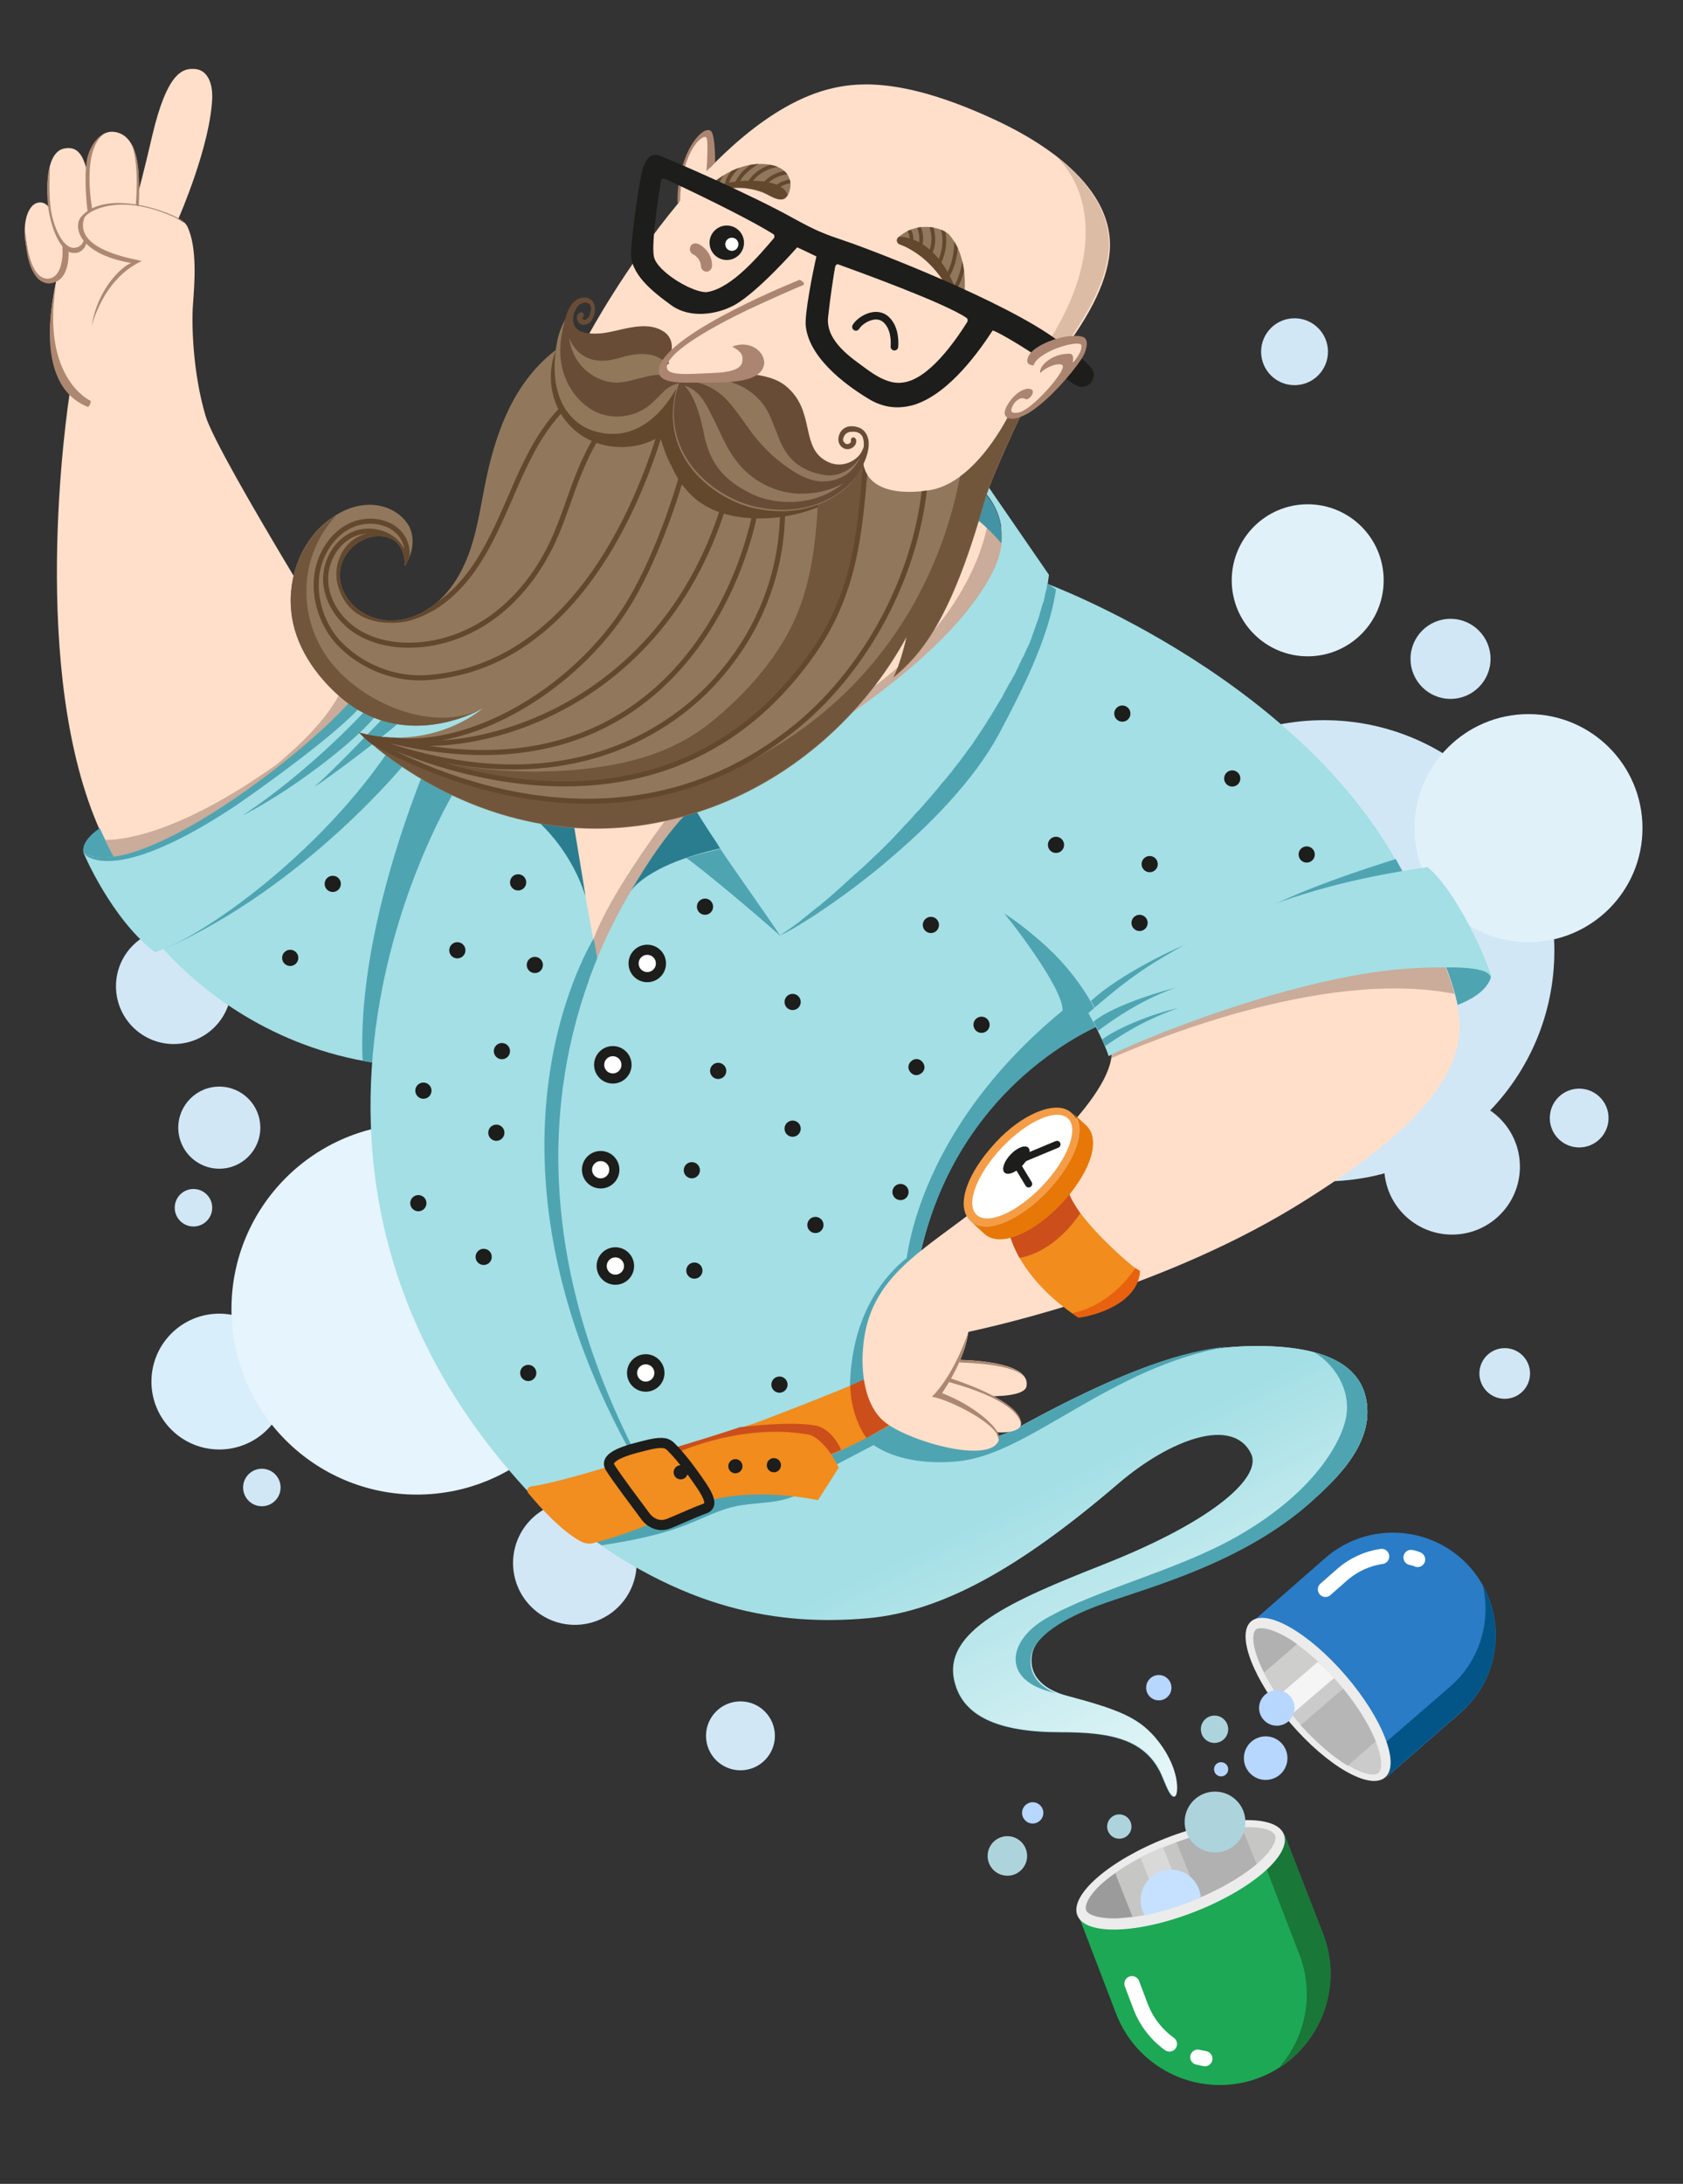 <?xml version="1.0" encoding="UTF-8"?> <!-- Generator: Adobe Illustrator 22.0.0, SVG Export Plug-In . SVG Version: 6.00 Build 0) --> <svg xmlns="http://www.w3.org/2000/svg" xmlns:xlink="http://www.w3.org/1999/xlink" version="1.1" id="Слой_1" x="0px" y="0px" viewBox="0 0 332.3 430.9" style="enable-background:new 0 0 332.3 430.9;" xml:space="preserve"><rect x="0" y="0" width="332.3" height="430.9" fill="#333333" stroke="none"/> <style type="text/css"> .st0{fill:#D1E7F6;} .st1{fill:#E0F1FA;} .st2{fill:#D9EEFB;} .st3{fill:#E5F4FD;} .st4{fill:#A3DFE5;} .st5{fill:url(#SVGID_1_);} .st6{fill:#4FA4B2;} .st7{fill:#FFDFCA;} .st8{fill:#CBAB99;} .st9{fill:#AD8770;} .st10{fill:#1D1D1B;} .st11{fill:#FFFFFF;stroke:#1D1D1B;stroke-width:2;stroke-miterlimit:10;} .st12{fill:#F18C1D;} .st13{fill:#CC4E1B;} .st14{fill:#F28D1F;} .st15{fill:#F28D1F;stroke:#1D1D1B;stroke-width:2;stroke-miterlimit:10;} .st16{fill:#E8610F;} .st17{fill:#F49D46;} .st18{fill:#E77707;} .st19{fill:#FFFFFF;} .st20{fill:none;stroke:#1D1D1B;stroke-width:1.4;stroke-linecap:round;stroke-linejoin:round;stroke-miterlimit:10;} .st21{fill:#2A7D8F;} .st22{fill:#4493A5;} .st23{fill:#1DA855;} .st24{fill:none;stroke:#FFFFFF;stroke-width:3;stroke-linecap:round;stroke-linejoin:round;stroke-miterlimit:10;} .st25{fill:#197738;} .st26{fill:#ECECEC;} .st27{fill:#C6C6C5;} .st28{fill:#B1B1B1;} .st29{fill:#9C9B9B;} .st30{fill:#D9D9D9;} .st31{fill:#ADD4DD;} .st32{fill:#B7D7FF;} .st33{fill:#2A7CC6;} .st34{fill:#035587;} .st35{fill:#CCCBCB;} .st36{fill:#B7B6B6;} .st37{fill:#CECECD;} .st38{fill:#F5F5F5;} .st39{fill:#C5E1FF;} .st40{fill:#DDBCA6;} .st41{fill:#91785C;} .st42{clip-path:url(#SVGID_3_);} .st43{fill:#63482E;} .st44{fill:none;stroke:#63482E;stroke-width:0.75;stroke-miterlimit:10;} .st45{clip-path:url(#SVGID_5_);} .st46{fill:none;stroke:#1D1D1B;stroke-width:1.5;stroke-linecap:round;stroke-linejoin:round;stroke-miterlimit:10;} .st47{fill:none;} .st48{fill:#AB856F;} .st49{fill:#72563C;} .st50{clip-path:url(#SVGID_7_);} .st51{fill:none;stroke:#63482E;stroke-miterlimit:10;} .st52{fill:#91785B;} .st53{fill:#694C36;} </style> <g> <circle class="st0" cx="261.4" cy="187.6" r="45.5"></circle> <circle class="st1" cx="301.8" cy="163.4" r="22.5"></circle> <circle class="st1" cx="258.2" cy="114.5" r="15"></circle> <circle class="st0" cx="286.4" cy="130" r="7.9"></circle> <circle class="st0" cx="311.8" cy="220.6" r="5.8"></circle> <circle class="st0" cx="297.1" cy="271" r="5"></circle> <circle class="st0" cx="146.2" cy="342.5" r="6.8"></circle> <circle class="st0" cx="113.5" cy="308.4" r="12.2"></circle> <circle class="st2" cx="43.3" cy="272.6" r="13.4"></circle> <circle class="st0" cx="34.3" cy="194.6" r="11.4"></circle> <circle class="st0" cx="43.3" cy="222.5" r="8.1"></circle> <circle class="st0" cx="38.2" cy="238.3" r="3.7"></circle> <circle class="st0" cx="51.7" cy="293.5" r="3.7"></circle> <circle class="st3" cx="82.3" cy="258.3" r="36.6"></circle> <circle class="st0" cx="255.6" cy="69.4" r="6.6"></circle> <circle class="st0" cx="286.7" cy="230.2" r="13.4"></circle> <g> <g> <path class="st4" d="M269.5,275.1c-1.4-4.9-6.6-9.8-22.6-9.5c-8.6,0.2-19.5,1.6-45.9,16.1c-7.3,4-19.8,5-18-6.8 c0.1-0.9,0.3-1.8,0.6-2.7c-4.8,2.2-9.5,4.5-14,7.8c-6.2,4.4-12.3,8.3-19.4,11.1c-12.2,4.8-25.2,6.9-38.1,9 c22.7,17.9,42.1,20.7,59.2,19.2c14.6-1.3,29.9-9.8,49.4-26.5c10.4-8.9,22.7-13.3,26.3-6c2.2,4.4-6.6,13.1-29.5,22.1 c-17.7,7-31.7,13-29,23.1c1.7,6.6,8.5,9.8,20.8,9.8c9.8,0,17.2,1.2,20.3,9.1c0.9,2.2,1.6,3.8,2.3,3.6s1.2-5.7-4.1-11.8 c-3.3-3.7-7-5.3-17.2-8c-3.8-1-7.8-3.4-6.9-8.3c0.7-3.4,5.5-7.1,14.6-10.3s27.1-8,40.3-19.6C264.2,291.6,272,284.1,269.5,275.1z"></path> <linearGradient id="SVGID_1_" gradientUnits="userSpaceOnUse" x1="234.607" y1="376.185" x2="196.107" y2="297.685"> <stop offset="0" style="stop-color:#FFFFFF"></stop> <stop offset="1" style="stop-color:#A3DFE5"></stop> </linearGradient> <path class="st5" d="M269.5,275.1c-1.4-4.9-6.6-9.8-22.6-9.5c-8.6,0.2-19.5,1.6-45.9,16.1c-7.3,4-19.8,5-18-6.8 c0.1-0.6,0.2-1.2,0.3-1.8c-23.5,9.1-47,18.4-70.5,27.4c22.4,17.5,41.6,20.2,58.6,18.7c14.6-1.3,29.9-9.8,49.4-26.5 c10.4-8.9,22.7-13.3,26.3-6c2.2,4.4-6.6,13.1-29.5,22.1c-17.7,7-31.7,13-29,23.1c1.7,6.6,8.5,9.8,20.8,9.8 c9.8,0,17.2,1.2,20.3,9.1c0.9,2.2,1.6,3.8,2.3,3.6s1.2-5.7-4.1-11.8c-3.3-3.7-7-5.3-17.2-8c-3.8-1-7.8-3.4-6.9-8.3 c0.7-3.4,5.5-7.1,14.6-10.3s27.1-8,40.3-19.6C264.2,291.6,272,284.1,269.5,275.1z"></path> <path class="st6" d="M141.2,290.1l-12.4,2.5l-13.9,7.8l1.6,2.9c0.8,0.5,1.5,1.1,2.3,1.6c5.8-0.9,11.6-2,17.1-4.2 c2.8-1.1,5.5-2.5,8.5-3.3c3.1-0.8,6.3-0.7,9.4-1.3s6.3-2.1,7.7-4.9l-11.2-1L141.2,290.1z"></path> <path class="st6" d="M163.4,289.9c4.5-2.4,9-4.7,13.5-7.1c0.8-0.4,1.6-0.9,1.8-1.7c0.2-0.9-0.5-1.9-1.3-2.2 c-0.9-0.4-1.9-0.2-2.8,0c-2.1,0.6-4.1,1.7-6,2.8c-2.6,1.5-5.2,3-7.8,4.6c-0.5,0.3-1.1,0.7-1.3,1.2c-0.3,0.9,0.2,1.8,1.1,2.3 c0.8,0.4,1.8,0.4,2.7,0.4L163.4,289.9z"></path> <path class="st6" d="M201,281.7c-7.3,4-19.8,5-18-6.8c0.2-1.4,0.6-2.9,1.1-4.4c-2.4,1.6-12.9,6.3-15.6,7.1 c-0.7,7.2,8.9,12,20.9,10.7c14-1.5,29.7-18.5,52.9-22.6C234.3,266.5,223,269.6,201,281.7z"></path> <path class="st6" d="M269.5,275.1c-0.9-3.3-3.6-6.6-10.1-8.3c3,1.6,7.1,6.2,6.5,12c-0.4,4.4-5.4,15.2-21.9,24.5 c-11.9,6.7-27.2,10.2-37.4,16c-7.4,4.2-8.9,11.8,0.4,14.4c0.5,0.1,0.9,0.3,1.4,0.4c-3-1.3-5.5-3.6-4.8-7.5 c0.7-3.4,5.5-7.1,14.6-10.3s27.1-8,40.3-19.6C264.2,291.6,272,284.1,269.5,275.1z"></path> </g> <g> <path class="st7" d="M40.6,82.1c-2.5-8.4-2.8-17.9-2.5-22S39,48.9,37,44.7c-0.1-0.2-0.4-0.6-0.5-0.7c0,0,0,0,0,0l-1.4-0.8l0.1,0 c0.4-0.9,6.3-14.5,6.7-23.8c0.1-3.6-1.3-5.8-3.7-5.8c-2.4-0.1-5.3,1.2-8.1,13c-1.9,8.2-2.8,11.3-2.8,11.3s1.2-11.5-5-11.9 c-3.3-0.2-5.3,4.6-5,8c-0.6-1.6-1.1-5.4-4.6-4.7c-3.3,0.6-3.8,6.8-3,11.7c-0.8-1.3-2.4-1.4-3.4-0.3c-1.5,1.7-2.4,6,0.4,13 c1,2.4,3.4,2.4,4.4,1.7c-0.8,4-3.3,15.9,2.7,21.3c0.1,0.1-0.1,1.3-0.1,1.3c-1.6,10.8-7.9,63.2,9.1,91.8 c22.5,0.8,38.5-16.8,38.5-16.8l11.5-15C72.9,137.9,43.1,90.4,40.6,82.1z"></path> <path class="st6" d="M22.9,169.7c-1.2-2-2.2-4.1-3.2-6.3c-4.1,2.8-3.2,4.9-3.2,4.9l1.9,2.7l8-1.4 C25.2,169.7,24.1,169.7,22.9,169.7z"></path> <path class="st8" d="M54.8,150.7c-20.4,14.6-31.8,15.1-34.1,15c0.7,1.4,1.4,2.7,2.1,4c22.5,0.8,38.5-16.8,38.5-16.8l11.5-15 c0,0-1.5-2.3-3.8-6.1C67.4,138.7,61.9,144.7,54.8,150.7z"></path> <g> <path class="st9" d="M6.1,51.6c0.2,0.6,0.4,1.3,0.7,2c1,2.4,3.4,2.4,4.4,1.7c0,0.1,0,0.1,0,0.2c2.8-1.5,2.2-6.4,2.2-6.4 s-0.4-0.5-1.1-0.7c0.3,3.9-0.8,6.4-2.7,6.6C7.9,55.2,6.8,53.6,6.1,51.6z"></path> <path class="st9" d="M5,45.8c0,1.3,0.2,2.7,0.7,4.4C5.2,48.4,5.1,46.7,5,45.8z"></path> </g> <path class="st4" d="M80,142.3c-12.4,21.6-36.4,40.4-47.7,45c7.7,8.5,21.6,19.3,41.6,22.4c19.3-27,30.8-71.1,30.8-71.1 S91.1,138.4,80,142.3z"></path> <path class="st6" d="M32.3,187.3c0,0,22.3-13.3,42.7-40.1c2.5,1.1,5.5,2.8,5.5,2.8S60.5,174.9,32.3,187.3z"></path> <path class="st9" d="M11,56.5c0,0-5.2,19.3,6.4,23.8c0.6-0.6,0.5-1.2,0.5-1.2S8.2,74.8,11,56.5z"></path> <path class="st9" d="M18.1,64.4c0,0,2.1-9.3,9.9-12.9c-1.4-0.4-13.4-2.1-11.4-8.4c0.5-1.5,7.8-5.7,19.9,0.8 C34,41.7,20.8,37.1,16,42.8c-1.5,1.8-0.8,7.2,9.9,9.1C24.1,52.5,19.2,57,18.1,64.4z"></path> <path class="st9" d="M9.9,32.8c0,0-0.3,3.8,0,7.4c0.4,4.4,2.5,8.8,4.7,8.7c2.2-0.1,2.1-2.5,2.1-2.5l0.5,1.1c0,0-0.4,2.7-2.9,2.4 C11.1,49.6,8,40.4,9.9,32.8z"></path> <path class="st9" d="M5,45.1c0,0,0.3,10.3,4.7,9.9c1.9-0.2,2.9-2.6,2.7-6.6c0.7,0.2,1.1,0.7,1.1,0.7s0.7,6.2-3.5,6.8 C8,56.2,4.9,54,5,45.1z"></path> <path class="st9" d="M20.9,26.2c0,0-2.5,0.8-3.6,4.7c-0.6,2.4-0.5,6.8,0,10.9c0.5-0.3,0.9-0.6,0.9-0.6S15.9,29,20.9,26.2z"></path> <path class="st9" d="M26,28.5c0,0,1.9,2.2,1.4,12.2c-0.6-0.2-0.6-0.2-0.6-0.2S27.6,32.6,26,28.5z"></path> <circle class="st10" cx="65.7" cy="174.4" r="1.6"></circle> <circle class="st10" cx="57.3" cy="189" r="1.6"></circle> <path class="st6" d="M86.5,146.8l-0.5-0.1c0,0-15.7,34.3-14.4,62.6c0.8,0.1,1.5,0.3,2.3,0.4c3.7-5.1,6.7-10.5,9.3-15.7l12.1-36 c0.9-4.6,1.2-7.3,1.2-7.3S91.5,149.2,86.5,146.8z"></path> <g> <path class="st4" d="M16.5,168.3c0,0,5.4,12.9,14.1,19.6c10.6-3.4,37-22.8,49.9-45.9c-1.7-1.3-8.1-7.6-8.1-8.7 C73,138.9,28.9,175.4,16.5,168.3z"></path> <path class="st6" d="M46.5,159c9.1-6.3,24-17.3,26.3-21.7c0.7-1.4,0.1-2-1.2-2.1c-5.5,9.2-43.8,39.6-55.2,33.1 C16.5,168.3,21.4,175.6,46.5,159z"></path> <path class="st6" d="M72.7,139.6c0,0-10.9,12.1-24.8,21.3c10.7-5.4,25.5-17.1,27.3-21.3C76.1,137.3,72.7,139.6,72.7,139.6z"></path> <path class="st6" d="M76.4,140.9c0,0-10.9,11.5-14.3,14.3c2.1-1.1,17.3-12.6,17.6-13.6S76.4,140.9,76.4,140.9z"></path> </g> </g> <path class="st7" d="M107.4,157.2l6.5,36.3l15.8-2.5l20-23.6l-2.4-19.8c0,0-27,3.1-27.4,3.4S107.4,157.2,107.4,157.2z"></path> <path class="st8" d="M133.3,159.3c0,0-16,20.5-17.2,30s25.3,6.7,25.3,6.7l8-23.1l-0.9-12.5l-8.9-6.1L133.3,159.3z"></path> <path class="st4" d="M216.6,202.5l3-16.5l-31.5-29.5c0,0-10.7-4-25.3-7.7c-13,3-27.1,9.7-36.3,23.9c-16.3,25.2-27.1,66.6,1,118.1 c17.9-6.4,34.7-12.7,52.1-20C178.5,233.4,196.7,211.9,216.6,202.5z"></path> <path class="st6" d="M181.1,246.8c0,0-14.5,7.7-13.2,30.4c7.7-6.3,13.3-11.7,13.3-11.7L181.1,246.8z"></path> <path class="st7" d="M191.1,95.6l10.3,13.5l-3.4,15.9l-37.6,26.3l-17.5-2.8c0,0,25.6-32.8,26.3-33S191.1,95.6,191.1,95.6z"></path> <path class="st8" d="M195.1,102.7c0,0-2.1,20.5-28.5,36.8c-18,16.4-8.3,15.5-8.3,15.5l25-12l17.5-26.4l-1-11.5L195.1,102.7z"></path> <path class="st6" d="M208.5,116.3c-1.1-0.8-1.7-1.2-1.7-1.2c0,0,0,0,0,0c0,0.2-0.1,0.4-0.1,0.7c0,0,0,0.1,0,0.1 c0,0.2-0.1,0.5-0.2,0.7c0,0,0,0.1,0,0.1c-0.1,0.3-0.1,0.5-0.2,0.8c0,0.1,0,0.1,0,0.2c-0.1,0.3-0.1,0.5-0.2,0.8 c0,0.1,0,0.2-0.1,0.3c-0.1,0.3-0.2,0.6-0.3,0.9c0,0.1-0.1,0.2-0.1,0.4c-0.1,0.3-0.2,0.6-0.3,1c0,0.1-0.1,0.3-0.1,0.4 c-0.1,0.3-0.2,0.6-0.3,0.9c-0.1,0.2-0.1,0.3-0.2,0.5c-0.1,0.3-0.2,0.6-0.3,0.9c-0.1,0.2-0.1,0.3-0.2,0.5c-0.1,0.4-0.3,0.8-0.4,1.2 c-0.1,0.2-0.1,0.4-0.2,0.6c-0.2,0.4-0.3,0.8-0.5,1.2c-0.1,0.2-0.2,0.4-0.3,0.6c-0.2,0.4-0.3,0.7-0.5,1.1c-0.1,0.3-0.2,0.5-0.4,0.8 c-0.2,0.3-0.3,0.7-0.5,1c-0.1,0.3-0.3,0.6-0.4,0.9c-0.2,0.4-0.4,0.8-0.6,1.2c-0.1,0.2-0.2,0.5-0.4,0.7c-0.2,0.5-0.5,1-0.8,1.4 c-0.1,0.3-0.3,0.5-0.4,0.8c-0.3,0.5-0.6,1-0.8,1.5c-0.1,0.3-0.3,0.5-0.5,0.8c-0.2,0.4-0.5,0.8-0.7,1.2c-0.2,0.3-0.4,0.7-0.6,1 c-0.3,0.4-0.5,0.9-0.8,1.3c-0.2,0.3-0.4,0.6-0.5,0.8c-0.4,0.6-0.7,1.1-1.1,1.7c-0.2,0.3-0.4,0.6-0.6,0.9c-0.4,0.6-0.8,1.2-1.2,1.8 c-0.2,0.3-0.4,0.6-0.6,0.8c-0.4,0.5-0.7,1-1.1,1.5c-0.3,0.4-0.5,0.7-0.8,1.1c-0.4,0.5-0.8,1-1.2,1.5c-0.2,0.3-0.4,0.6-0.7,0.9 c-0.5,0.6-1,1.3-1.6,1.9c-0.2,0.3-0.5,0.6-0.7,0.9c-0.6,0.7-1.1,1.3-1.7,2c-0.3,0.3-0.5,0.6-0.8,0.9c-0.5,0.6-1.1,1.3-1.7,1.9 c-0.3,0.3-0.6,0.6-0.9,1c-0.5,0.6-1.1,1.2-1.7,1.8c-0.2,0.3-0.5,0.5-0.7,0.8c-0.7,0.7-1.4,1.5-2.1,2.2c-0.3,0.3-0.6,0.6-0.9,0.9 c-0.7,0.7-1.5,1.5-2.3,2.2c-0.3,0.3-0.6,0.6-0.9,0.9c-0.8,0.8-1.6,1.5-2.5,2.3c-0.3,0.2-0.5,0.5-0.8,0.7c-0.8,0.7-1.5,1.4-2.3,2.1 c-0.3,0.3-0.6,0.5-0.9,0.8c-0.9,0.8-1.8,1.6-2.8,2.4c-0.3,0.3-0.6,0.5-1,0.8c-1,0.8-2,1.6-3,2.4c-0.3,0.3-0.7,0.6-1,0.8 c-0.2,0.2-3.1,2.1-3.3,2.3c8.3-4.1,33.4-21.6,43.2-39.7C201.5,136.8,207.1,126,208.5,116.3z"></path> <path class="st4" d="M125.5,287c-20.5-39.9-17.7-73.5-7.7-97.9c0,0,0,0,0,0c-1.2-6.9-3.3-18.1-3.3-18.1l-5.9-13.7L90.4,155 c0,0-47.2,74.4,14.6,140.1c22.5-4.3,22.5-4.3,22.5-4.3c-0.6-1.2-1.2-2.3-1.8-3.4C125.6,287.2,125.6,287.1,125.5,287z"></path> <circle class="st11" cx="127.5" cy="270.9" r="2.7"></circle> <circle class="st11" cx="121.5" cy="249.8" r="2.7"></circle> <circle class="st11" cx="118.6" cy="230.8" r="2.7"></circle> <circle class="st11" cx="121" cy="210.1" r="2.7"></circle> <circle class="st11" cx="127.8" cy="190.1" r="2.7"></circle> <path class="st6" d="M125.7,287.3c0-0.1-0.1-0.2-0.1-0.3c-20.5-39.9-17.7-73.5-7.7-97.9c0,0,0,0,0,0c-0.2-1.2-0.4-2.5-0.7-3.9 c-3.5,6-24.8,46.9,9.7,105.6c0.6-0.1,0.6-0.1,0.6-0.1C126.8,289.6,126.2,288.4,125.7,287.3z"></path> <g> <circle class="st10" cx="141.8" cy="211.3" r="1.6"></circle> <circle class="st10" cx="161" cy="241.7" r="1.6"></circle> <circle class="st10" cx="153.9" cy="273.2" r="1.6"></circle> <circle class="st10" cx="137.1" cy="250.7" r="1.6"></circle> <circle class="st10" cx="136.6" cy="230.9" r="1.6"></circle> <circle class="st10" cx="156.5" cy="222.7" r="1.6"></circle> <circle class="st10" cx="177.8" cy="235.2" r="1.6"></circle> <circle class="st10" cx="156.5" cy="197.7" r="1.6"></circle> <circle class="st10" cx="90.3" cy="187.5" r="1.6"></circle> <circle class="st10" cx="102.3" cy="174.1" r="1.6"></circle> <circle class="st10" cx="105.6" cy="190.4" r="1.6"></circle> <circle class="st10" cx="99.1" cy="207.4" r="1.6"></circle> <circle class="st10" cx="83.6" cy="215.2" r="1.6"></circle> <circle class="st10" cx="98" cy="223.5" r="1.6"></circle> <circle class="st10" cx="82.6" cy="237.4" r="1.6"></circle> <circle class="st10" cx="95.5" cy="248" r="1.6"></circle> <circle class="st10" cx="104.3" cy="270.9" r="1.6"></circle> <path class="st10" d="M179.9,209.4c0.6-0.6,1.6-0.6,2.2,0.1s0.6,1.6-0.1,2.2s-1.6,0.6-2.2-0.1C179.2,211,179.2,210,179.9,209.4z"></path> <circle class="st10" cx="183.8" cy="182.5" r="1.6"></circle> <circle class="st10" cx="193.8" cy="202.2" r="1.6"></circle> <circle class="st10" cx="139.2" cy="178.9" r="1.6"></circle> </g> <path class="st6" d="M216.6,202.5c0.5-1.2,0-1.8,0-2.6c-2.3-8.8-18.8-20.2-18.8-20.2c0.8,0.7,12.2,15.2,12,19.7 c-30,24.7-31,51-31,51l2.1,0.9C185.3,226.1,200.7,210.3,216.6,202.5z"></path> <g> <path class="st12" d="M181.8,267.1c-7,3.9-26.4,11.3-31.1,13.1c-3.6,1.4-13.7,4.4-17.9,5.7c1.2,1.2,2.5,2.7,4.1,4.9l7.6-1.2 c0,0,14.9-1.1,17.7-1.9c6.8-2.1,21.9-11.3,22.5-12c1-1.3,2.1-6.8,2.2-8.8S185.1,265.2,181.8,267.1z"></path> <path class="st13" d="M162.1,287.6c1.1-0.3,2.5-0.9,3.9-1.5l0-0.2c0,0-1.6-3.8-4.8-4.6c-5.1-0.9-13.3,0.1-15.1,0.3 c-4.5,1.5-10.4,3.3-13.4,4.2c0.6,0.6,1.3,1.3,1.9,2.2l5.2-0.5l2.9,2.3l1.7-0.3C144.4,289.6,159.3,288.5,162.1,287.6z"></path> <path class="st12" d="M159.9,283.1c-11.4-2.1-22.5,1.9-26.4,3.6c1.4,1.5,2.9,3.4,4.9,6.5c0.9,1.3,1.3,2.2,1.5,2.9 c10.1-2.7,21.6-0.1,21.6-0.1l4.1-6.4C165.6,289.6,163.3,284.4,159.9,283.1z"></path> <circle class="st10" cx="145.2" cy="289.3" r="1.4"></circle> <circle class="st10" cx="152.8" cy="289.1" r="1.4"></circle> <path class="st14" d="M127.3,299c-2.1-3-5.1-6.9-6.8-9.4c-0.1-0.1-0.1-0.2-0.1-0.3c-3.6,1.1-11.7,3.5-15.6,4 c-0.6,0.1-0.9,0.8-0.5,1.3c2.3,2.8,6.6,7.5,10.3,9.5c0.9,0.5,1.9,0.6,2.8,0.3c3.2-0.8,8.5-2.6,11.6-4 C128.1,300,127.4,299.3,127.3,299z"></path> <path class="st15" d="M120.5,289.6c1.6,2.5,4.6,6.4,6.8,9.4c0.3,0.5,2.1,2.7,4.8,1.6c2.7-1.1,5-2.2,6.7-2.8 c1.1-0.4,2.3-0.8-0.3-4.7c-2.6-3.8-4.3-5.9-6-7.6c-0.7-0.7-1.4-1.1-4.2-0.5C125.1,285.8,118.9,287.1,120.5,289.6z"></path> <circle class="st10" cx="134.4" cy="290.5" r="1.4"></circle> <path class="st13" d="M184.6,275.6c1-1.3,2.1-6.8,2.2-8.8s-1.7-1.6-5,0.3c-1.3,0.7-12,5.4-13.9,6.3c0,4.8,2.1,9,3.2,10.3 C175.7,281.2,184.3,276,184.6,275.6z"></path> </g> <g> <path class="st4" d="M206.8,115.2c0,0,51.8,19.2,71.1,58.9c-17.2,8.2-60.3,28.3-60.3,28.3s-8.2-26.3-49.8-33.3 C177.3,146.7,206.8,115.2,206.8,115.2z"></path> <path class="st6" d="M294.1,191.9l-5.6-6l-5,0.3c1.8,3.8,3.5,8.2,4.3,12.1c4-1.6,5.5-3.3,6.1-4.4 C294.3,193.3,294.6,192.5,294.1,191.9z"></path> <path class="st6" d="M237.9,184.8c-6.3,2.3-17.1,7.7-22.5,12.7c0.3,0.5,0.6,1,0.8,1.5C218.5,196.7,226.9,189.2,237.9,184.8z"></path> <path class="st6" d="M276.9,171.9c-0.4-0.8-0.9-1.6-1.3-2.4c-5.1,1.6-20,6.3-28.9,11.5C246.7,181,265,174.6,276.9,171.9z"></path> <g> <g> <path class="st7" d="M189.2,268.3c-0.7,1.6-1.5,3-2.2,4.1c0-0.1,0.1-0.1,0.1-0.2c1.6,0.5,5.1,1.7,8.3,3.3 c4.1,0,7.2-0.6,7.3-2.1C203.3,269,193,268.4,189.2,268.3z"></path> <path class="st7" d="M186.8,272.7c-0.2,0.3-0.4,0.5-0.5,0.8C186.5,273.3,186.6,273,186.8,272.7z"></path> <g> <path class="st9" d="M202.5,272.1c-1.6-3.2-10-3.7-13.3-3.8c-0.1,0.2-0.2,0.3-0.2,0.5C190.5,268.9,200.9,269,202.5,272.1z"></path> <path class="st9" d="M202.6,272.1c0,0.1,0.1,0.2,0.1,0.3C202.6,272.3,202.6,272.2,202.6,272.1z"></path> </g> </g> <path class="st7" d="M281.6,182.8c-9.5,2.3-62.3,23.8-62.3,23.8s4.5,8.8-29.8,34.4c-9.8,7.3-18.2,12.6-19.1,25.1 c-0.2,2.1-0.6,11,4.7,14.8s20.4,7.9,22.1,3.3c0-0.3-0.2-1-0.5-1.6c2,0.2,4.8-0.2,4.9-1.6c0.1-4.2-11-8-14-9c0,0,0,0,0,0 c1.5-2.3,3.1-5.6,3.6-9.2c5.9-1.3,39.4-8.7,66.9-26.2c10.7-6.8,30.2-19.7,30.1-34.1C288.2,196.9,284.9,188.2,281.6,182.8z"></path> <path class="st9" d="M187.5,271.9c-0.1,0.2-0.4,0.5-0.5,0.7c1.8,0.5,13.7,3.6,14.6,8.4c0,0,0-0.1,0-0.1 C201.7,276.8,190.6,272.9,187.5,271.9z"></path> <path class="st9" d="M191.2,262.8c0,0-2.6,8.2-7.2,12.8c3,0.4,13,5.2,13.3,8.5c0.6-2.2-5.5-7.1-11.3-9.2 C187.8,272.1,190.2,268.3,191.2,262.8z"></path> <g> <path class="st12" d="M210.9,235c-0.5,0.6-1,1.1-1.5,1.7c-2.9,3.1-6.5,5.6-9.7,6.7c-0.2,0.2-0.3,0.3-0.3,0.3s1.7,8.4,13.4,16.2 c3.3-0.3,11.8-2.8,12.1-9.1C221.6,248.4,212.1,239.7,210.9,235C211,235,211,235,210.9,235z"></path> <path class="st13" d="M210.9,235c-0.5,0.6-1,1.1-1.5,1.7c-2.9,3.1-6.5,5.6-9.7,6.7c-0.2,0.2-0.3,0.3-0.3,0.3s0.4,1.8,1.9,4.5 c2.3-0.4,7.4-2.1,12-8.8C212.2,237.8,211.3,236.3,210.9,235C211,235,211,235,210.9,235z"></path> <path class="st16" d="M225.1,250.8c-0.3-0.2-0.6-0.4-0.9-0.6c-0.3,0.4-0.6,0.8-0.8,1.1c-4.5,5.8-9.3,7.3-11.7,7.8 c0.4,0.3,0.8,0.6,1.3,0.9C216.2,259.6,224.7,257.2,225.1,250.8z"></path> <path class="st17" d="M209,232.5c-0.7,0.9-1.4,1.7-2.2,2.6c-4.9,5.1-11.9,8.9-15.2,5.8c-2.5-2.4-1.4-7.4,2.8-12.9 c0.7-0.9,1.4-1.7,2.2-2.6c2.5-2.7,5.4-4.8,8-5.9c3.1-1.3,5.6-1.3,7.1,0.2C214.3,222,213.2,227,209,232.5z"></path> <path class="st18" d="M209,232.5c-0.7,0.9-1.4,1.7-2.2,2.6c-4.9,5.1-11.9,8.9-15.2,5.8l2.7,2.5c3.3,3.1,10.3-0.6,15.2-5.8 c0.8-0.8,1.5-1.7,2.2-2.6c4.2-5.5,5.3-10.5,2.8-12.9l-2.7-2.5C214.3,222,213.2,227,209,232.5z"></path> <ellipse transform="matrix(0.689 -0.725 0.725 0.689 -104.095 217.88)" class="st19" cx="201.8" cy="230.2" rx="13.1" ry="5.5"></ellipse> <g> <ellipse transform="matrix(0.689 -0.725 0.725 0.689 -103.481 216.627)" class="st10" cx="200.6" cy="228.9" rx="3.4" ry="1.6"></ellipse> <polyline class="st20" points="208.7,225.8 201.5,228.8 200.8,229.8 203.1,233.6 "></polyline> </g> </g> </g> <path class="st8" d="M287.2,196.1c-1.2-4.3-3.2-9.1-5.2-12.6l-9.4,2.3c-18.1,6.5-53.3,20.8-53.3,20.8s0.4,0.7,0.1,2.2 C225.4,206.2,260.7,190.9,287.2,196.1z"></path> <g> <path class="st4" d="M214.9,199.9c0,0,3,5.3,4,8.5c4.1-2.4,37.7-16.5,61.1-17.4c5.5-0.2,13.5-0.5,14.3,1.7 c0.8,0.5-5.7-15.9-12.4-21.6C269.5,172.9,239.7,177.7,214.9,199.9z"></path> <path class="st6" d="M232.1,194.9c-5.2,1.3-13.2,4.1-16.2,6.7c0.2,0.4,0.7,1.3,0.9,1.8C218.4,202.2,224.6,197.5,232.1,194.9z"></path> <path class="st6" d="M232.6,198.9c-5.3,1.2-11.9,3.9-15,6.2c0.2,0.4,0.4,0.9,0.6,1.3C219.9,205.3,224.7,201.7,232.6,198.9z"></path> </g> <circle class="st10" cx="208.5" cy="166.7" r="1.6"></circle> <circle class="st10" cx="221.6" cy="140.8" r="1.6"></circle> <circle class="st10" cx="243.3" cy="153.6" r="1.6"></circle> <circle class="st10" cx="227" cy="170.5" r="1.6"></circle> <circle class="st10" cx="225" cy="182.1" r="1.6"></circle> <circle class="st10" cx="258" cy="168.6" r="1.6"></circle> </g> <g> <path class="st4" d="M136.9,159.2c0,0,48.6-23.5,59.5-47.2c4.2-9.2-2.2-15.1-2.2-15.1l0.5-1.5l12.4,18c0,0-2,32-53.2,71.5 C148.5,177.3,136.9,159.2,136.9,159.2z"></path> <g> <path class="st6" d="M142.1,167.3c0,0.1,0.1,0.1,0.1,0.2c-2.6,0.6-4.8,1.2-6.7,1.8c3,2,14.4,11.6,18.6,15.4 C151.4,180.6,144.8,171.4,142.1,167.3z"></path> </g> <path class="st21" d="M113.2,162c-0.2,0-0.4,0-0.5,0c-0.1,0-0.2,0-0.4,0c-0.7-0.1-1.4-0.1-2.1-0.2c-0.2,0-0.3,0-0.5-0.1 c-0.7-0.1-1.4-0.2-2.1-0.3c-0.1,0-0.1,0-0.2,0c-0.7-0.1-1.3-0.2-2-0.3c-0.1,0-0.3,0-0.4-0.1c2.8,2.3,7.9,7.5,10.6,15.8 C114.8,171.6,113.7,165.4,113.2,162z"></path> <path class="st21" d="M142.2,167.4c-0.2-0.3-0.4-0.6-0.5-0.8c0,0,0,0,0,0c-2.2-3.3-3.9-6-4.5-7c-0.2-0.3-0.3-0.4-0.3-0.4 c-4.4,4-9,10.9-12.4,16.7C124.5,175.9,127.4,170.7,142.2,167.4z"></path> <g> <path class="st6" d="M208.5,116.3c-1.1-0.8-1.7-1.2-1.7-1.2c0,0,0,0,0,0c0,0.2-0.1,0.4-0.1,0.7c0,0,0,0.1,0,0.1 c0,0.2-0.1,0.5-0.2,0.7c0,0,0,0.1,0,0.1c-0.1,0.3-0.1,0.5-0.2,0.8c0,0.1,0,0.1,0,0.2c-0.1,0.3-0.1,0.5-0.2,0.8 c0,0.1,0,0.2-0.1,0.3c-0.1,0.3-0.2,0.6-0.3,0.9c0,0.1-0.1,0.2-0.1,0.4c-0.1,0.3-0.2,0.6-0.3,1c0,0.1-0.1,0.3-0.1,0.4 c-0.1,0.3-0.2,0.6-0.3,0.9c-0.1,0.2-0.1,0.3-0.2,0.5c-0.1,0.3-0.2,0.6-0.3,0.9c-0.1,0.2-0.1,0.3-0.2,0.5 c-0.1,0.4-0.3,0.8-0.4,1.2c-0.1,0.2-0.1,0.4-0.2,0.6c-0.2,0.4-0.3,0.8-0.5,1.2c-0.1,0.2-0.2,0.4-0.3,0.6 c-0.2,0.4-0.3,0.7-0.5,1.1c-0.1,0.3-0.2,0.5-0.4,0.8c-0.2,0.3-0.3,0.7-0.5,1c-0.1,0.3-0.3,0.6-0.4,0.9c-0.2,0.4-0.4,0.8-0.6,1.2 c-0.1,0.2-0.2,0.5-0.4,0.7c-0.2,0.5-0.5,1-0.8,1.4c-0.1,0.3-0.3,0.5-0.4,0.8c-0.3,0.5-0.6,1-0.8,1.5c-0.1,0.3-0.3,0.5-0.5,0.8 c-0.2,0.4-0.5,0.8-0.7,1.2c-0.2,0.3-0.4,0.7-0.6,1c-0.3,0.4-0.5,0.9-0.8,1.3c-0.2,0.3-0.4,0.6-0.5,0.8c-0.4,0.6-0.7,1.1-1.1,1.7 c-0.2,0.3-0.4,0.6-0.6,0.9c-0.4,0.6-0.8,1.2-1.2,1.8c-0.2,0.3-0.4,0.6-0.6,0.8c-0.4,0.5-0.7,1-1.1,1.5c-0.3,0.4-0.5,0.7-0.8,1.1 c-0.4,0.5-0.8,1-1.2,1.5c-0.2,0.3-0.4,0.6-0.7,0.9c-0.5,0.6-1,1.3-1.6,1.9c-0.2,0.3-0.5,0.6-0.7,0.9c-0.6,0.7-1.1,1.3-1.7,2 c-0.3,0.3-0.5,0.6-0.8,0.9c-0.5,0.6-1.1,1.3-1.7,1.9c-0.3,0.3-0.6,0.6-0.9,1c-0.5,0.6-1.1,1.2-1.7,1.8c-0.2,0.3-0.5,0.5-0.7,0.8 c-0.7,0.7-1.4,1.5-2.1,2.2c-0.3,0.3-0.6,0.6-0.9,0.9c-0.7,0.7-1.5,1.5-2.3,2.2c-0.3,0.3-0.6,0.6-0.9,0.9 c-0.8,0.8-1.6,1.5-2.5,2.3c-0.3,0.2-0.5,0.5-0.8,0.7c-0.8,0.7-1.5,1.4-2.3,2.1c-0.3,0.3-0.6,0.5-0.9,0.8 c-0.9,0.8-1.8,1.6-2.8,2.4c-0.3,0.3-0.6,0.5-1,0.8c-1,0.8-2,1.6-3,2.4c-0.3,0.3-0.7,0.6-1,0.8c-0.2,0.2-3.1,2.1-3.3,2.3 c8.3-4.1,33.4-21.6,43.2-39.7C201.5,136.8,207.1,126,208.5,116.3z"></path> </g> <path class="st22" d="M197.7,107.2c0.7-6.4-3.6-10.2-3.6-10.2l0-0.1l-1.6,5.3C192.6,102.2,195.5,104.5,197.7,107.2z"></path> </g> <g> <g> <g> <path class="st23" d="M220.4,397.4l-7.4-19.3c0,0,0,0,0.1,0c2.4,3.3,12.2,2.8,22.8-1.4c11.2-4.4,19.2-11,17.6-15l7.7,19.8 c4.4,11.3-1.2,24-12.4,28.4l0,0C237.5,414.3,224.8,408.7,220.4,397.4z"></path> <path class="st24" d="M236.5,405.9c0.5,0.1,0.9,0.2,1.4,0.3"></path> <path class="st24" d="M223.5,391.4l1.7,4.5c1.2,3.1,3.2,5.6,5.7,7.4"></path> <g> <path class="st25" d="M261.2,381.5l-7.7-19.8c0.7,1.9-0.7,4.4-3.5,6.9l6.5,16.9c3.1,7.9,1.3,16.4-3.9,22.4 C261.3,402.3,265.1,391.3,261.2,381.5z"></path> </g> </g> <ellipse transform="matrix(0.931 -0.365 0.365 0.931 -118.979 110.761)" class="st26" cx="233.2" cy="369.8" rx="21.9" ry="7.8"></ellipse> <path class="st27" d="M248,367.9c3.1-2.6,4.1-4.7,3.8-5.7c-0.9-2.3-9.5-2.7-20.9,1.8c-5.1,2-9.6,4.5-12.7,7.2 c-3.1,2.6-4.1,4.7-3.8,5.7c0.4,0.9,2.4,1.7,6.2,1.6c4.2-0.1,9.4-1.3,14.6-3.4C240.3,373.1,244.9,370.5,248,367.9z"></path> <path class="st28" d="M248.1,367.8c0,0-0.1,0.1-0.1,0.1c-2.9,2.4-6.8,4.7-11.3,6.6l-4.4-11c5.1-1.9,9.6-2.7,12.9-2.9 L248.1,367.8z"></path> <path class="st27" d="M218.2,371.1c2.4-2,5.5-3.9,9-5.6l4.3,10.8c-3.9,1.2-7.7,2-10.9,2.1c-3.8,0.1-5.9-0.7-6.2-1.6 C214.1,375.9,215.1,373.7,218.2,371.1z"></path> <path class="st29" d="M218.2,371.1c0.6-0.5,1.3-1,2-1.5l3.4,8.6c-1,0.1-2,0.2-2.9,0.3c-3.8,0.1-5.9-0.7-6.2-1.6 C214.1,375.9,215.1,373.7,218.2,371.1z"></path> <path class="st30" d="M234,375.5c-1.6,0.6-3.1,1.1-4.7,1.5l-4.1-10.5c1.4-0.7,2.9-1.4,4.4-2.1L234,375.5z"></path> </g> <circle class="st31" cx="239.9" cy="359.5" r="6"></circle> <circle class="st31" cx="239.8" cy="341.2" r="2.7"></circle> <circle class="st32" cx="228.8" cy="333" r="2.5"></circle> <circle class="st31" cx="198.9" cy="366.2" r="3.9"></circle> <circle class="st31" cx="221" cy="360.4" r="2.4"></circle> <circle class="st32" cx="203.9" cy="357.7" r="2.1"></circle> <circle class="st32" cx="241.1" cy="349.1" r="1.4"></circle> <circle class="st32" cx="249.9" cy="346.9" r="4.3"></circle> <g> <g> <path class="st33" d="M261.8,307.3l-14.4,12.6c0,0,0,0,0.1,0.1c3.4-1.7,11.2,3,18.1,11c7.3,8.5,10.9,17.3,7.9,19.9l14.8-12.9 c8.5-7.3,9.4-20.1,2.1-28.6v0C283.1,301,270.3,300,261.8,307.3z"></path> <path class="st24" d="M278.6,307.3c0.4,0.1,0.9,0.2,1.3,0.4"></path> <path class="st24" d="M261.7,313.6l3.3-2.9c2.3-2,5-3.2,7.8-3.6"></path> <g> <path class="st34" d="M292.8,312.9c1.6,7.1-0.6,14.8-6.5,19.9l-12.7,11c1.2,3.3,1.3,5.9-0.2,7.1l14.8-12.9 C295.7,331.7,297.3,321.1,292.8,312.9z"></path> </g> </g> <ellipse transform="matrix(0.758 -0.652 0.652 0.758 -155.803 250.717)" class="st26" cx="260.3" cy="335.5" rx="7.2" ry="20.3"></ellipse> <path class="st35" d="M271.6,343.5c1.4,3.5,1.3,5.7,0.6,6.3c-1.7,1.5-8.9-1.9-16.3-10.5c-3.3-3.8-5.9-7.9-7.3-11.4 c-1.4-3.5-1.3-5.7-0.6-6.3c0.7-0.6,2.7-0.4,5.8,1.4c3.4,1.9,7.1,5.2,10.5,9.1C267.5,335.9,270.1,340,271.6,343.5z"></path> <path class="st36" d="M271.6,343.6c0,0,0-0.1,0-0.1c-1.3-3.2-3.5-6.8-6.4-10.3l-8.4,7.2c3.4,3.7,6.6,6.4,9.3,8L271.6,343.6z"></path> <path class="st37" d="M248.6,327.9c1.1,2.6,2.8,5.6,5,8.5l8.2-7c-2.7-2.7-5.4-4.9-8-6.4c-3.1-1.7-5.1-1.9-5.8-1.4 C247.2,322.2,247.2,324.4,248.6,327.9z"></path> <path class="st28" d="M248.6,327.9c0.3,0.7,0.6,1.4,1,2.1l6.5-5.6c-0.8-0.6-1.6-1.1-2.3-1.5c-3.1-1.7-5.1-1.9-5.8-1.4 C247.2,322.2,247.2,324.4,248.6,327.9z"></path> <path class="st38" d="M263.4,331.1c-1-1.2-2.1-2.2-3.2-3.2l-7.9,6.8c0.8,1.2,1.7,2.4,2.7,3.6L263.4,331.1z"></path> </g> <path class="st39" d="M235.5,375c0.5-0.2,1.1-0.5,1.6-0.7c-0.3-3-2.8-5.4-5.9-5.4c-3.3,0-6,2.7-6,6c0,1.1,0.3,2.1,0.8,3 c2.9-0.6,6-1.5,9.1-2.7C235.2,375.1,235.4,375,235.5,375z"></path> <circle class="st32" cx="252.1" cy="337" r="3.5"></circle> </g> <g> <path class="st7" d="M134.1,40.8c0,0-0.5-6.8,2.1-11.1c1.5-2.8,3.3-3.8,3.7-3.3s0.2,9.7,0.2,9.7L134.1,40.8z"></path> <g> <path class="st7" d="M116.2,66.1c0,0,7-13.1,17.8-26.1c6.2-7.5,17.7-19.7,30.4-22.6c5.6-1.3,14.9-1.8,32.4,6.4 c5.5,2.6,23.5,11.6,22.3,25.9c-0.6,6.5-4.4,13.5-11.3,22.3s-15.3,28.1-16,31.8c-23.6,3.6-63.5-17.5-63.5-17.5L116.2,66.1z"></path> <path class="st40" d="M207.9,30.3c6.7,5.7,11,19.4-1.7,38.4c0.4,0,4.8-2.1,5.3-2.2c4.4-6.4,6.9-11.9,7.4-17 C219.6,41.4,213.9,34.9,207.9,30.3z"></path> </g> <path class="st41" d="M111.9,67.6c-4.5,2.7-8.1,6.9-10.6,11.5c-2.5,4.6-4.1,9.8-5.2,14.9c-0.9,4.2-1.5,8.5-2.7,12.7 c-1.2,4.2-3.1,8.2-6.2,11.3s-7.5,5-11.7,4.3c-4.3-0.6-8.2-4.2-8.4-8.5s3.7-8.2,8-8c5.3,0.3,4.8,5.9,4.8,5.9 c1.9-2.7,2.1-6.4,0.4-8.6c-1.7-2.3-4.5-3.5-7.3-3.5c-2.8,0-5.5,1.1-7.8,2.8c-5.6,4-8.4,11.3-7.7,18.1s4.8,12.9,10,17.3 c12.9,10.8,27.8,2,27.8,2c-6.8,5.3-16.2,7.1-24.5,4.7c0,0,29.3,29.8,69.8,14.8c16.2-6,30-18.2,38.4-33.6c0,0-1.3,5.8-2.7,8.1 c5.2-4.3,11.3-10.8,18-34.6c1.8-6.1,7.9-18.5,7.9-18.5l-2.1-0.6c0,0-6.3,14.3-15.9,16.5c-3.7,0.7-13.2,1.6-13.9-5.9 c-7.9,6.5-20.8-1.5-20.8-1.5l-16.6-14.7L121,70.3L111.9,67.6z"></path> <path class="st7" d="M202.9,77.7c0,0-2.6,0.3-3.4,1.8s-0.4,2.3-0.4,2.3l2.9-0.2l5.5-4.5l5.3-6.3l1.1-2.8l-0.7-1.1l-2.3,0.1 l-4.1,1.1l-2.3,1.9l-0.8,1.3L202.9,77.7z"></path> <path class="st41" d="M177.3,46.9c-0.4,0.4-0.2,1.1,0.3,1.3c1.7,0.6,6.6,2.9,9.9,9.4c1.2,2.3,2.5,3.9,2.8,1.6 c0.3-2.3,0.8-8.7-2.9-12.9c-1.1-1.2-5.7-2.8-9.5,0.1C177.6,46.6,177.4,46.8,177.3,46.9z"></path> <path class="st41" d="M141.2,37.9c2.1-0.7,5.4-1.4,9.4,0.1c1.6,0.6,3.9,2.4,4.9,0.6c1.1-1.9,0.7-4.5-1.8-5.6s-7.2-1.1-11.9,2.3 C140,36.5,138.8,38.7,141.2,37.9z"></path> <g> <defs> <path id="SVGID_2_" d="M177.3,46.9c-0.4,0.4-0.2,1.1,0.3,1.3c1.7,0.6,6.6,2.9,9.9,9.4c1.2,2.3,2.5,3.9,2.8,1.6 c0.3-2.3,0.8-8.7-2.9-12.9c-1.1-1.2-5.7-2.8-9.5,0.1C177.6,46.6,177.4,46.8,177.3,46.9z"></path> </defs> <clipPath id="SVGID_3_"> <use xlink:href="#SVGID_2_" style="overflow:visible;"></use> </clipPath> <g class="st42"> <path class="st43" d="M177.5,46.7c-0.1,0.1-0.2,0.2-0.2,0.2c-0.4,0.4-0.2,1.1,0.3,1.3c1.7,0.6,6.6,2.9,9.9,9.4 c0.2,0.4,0.4,0.8,0.6,1.1c1.3,2,1.7,1.6,1.7,1.6C186.1,47.3,178.9,46.7,177.5,46.7z"></path> <g> <path class="st44" d="M179.3,45.1c0,0,0.9,1.2,0.6,2.5"></path> <path class="st44" d="M181.3,44.5c0,0,1,1.8,0.4,4.1"></path> <path class="st44" d="M183.8,44.5c0,0,1.2,2.9-0.2,5.6"></path> <path class="st44" d="M186.1,45.1c0,0,1.2,3.1-0.8,7"></path> <path class="st44" d="M188.8,47.5c0,0,0.1,4.4-1.9,7.2"></path> <path class="st44" d="M190.4,51.4c0,0-0.4,3.8-2.5,6.5"></path> </g> </g> </g> <g> <defs> <path id="SVGID_4_" d="M141.2,37.9c2.1-0.7,5.4-1.4,9.4,0.1c1.6,0.6,3.9,2.4,4.9,0.6c1.1-1.9,0.7-4.5-1.8-5.6 s-7.2-1.1-11.9,2.3C140,36.5,138.8,38.7,141.2,37.9z"></path> </defs> <clipPath id="SVGID_5_"> <use xlink:href="#SVGID_4_" style="overflow:visible;"></use> </clipPath> <g class="st45"> <path class="st43" d="M155.5,38.5C155.5,38.5,155.5,38.5,155.5,38.5c-0.3-1.3-2.1-2.6-5.9-2.8c-5.6-0.3-8.5,1.1-9.7,1.8 c0,0.4,0.3,0.6,1.3,0.3c2.1-0.7,5.4-1.4,9.4,0.1C152.1,38.6,154.4,40.4,155.5,38.5z"></path> <g> <path class="st44" d="M156.8,35.7c0,0-2.2,0-3.6,1.4"></path> <path class="st44" d="M155.8,34c0,0-3,0-5,2.5"></path> <path class="st44" d="M153.5,32.6c0,0-3.5,0.3-5.5,3.4"></path> <path class="st44" d="M149.8,31.9c0,0-3.4,1.8-4.3,4.3"></path> <path class="st44" d="M146.1,32.5c0,0-2.2,1.8-2.6,3.8"></path> <path class="st44" d="M142.9,33.9c0,0-1.6,1.9-1.1,3"></path> </g> </g> </g> <path class="st46" d="M169,64.5c0.8-1.4,4.1-3.4,6.1-1.3c1.5,1.5,1.6,3.9,1.5,5.2"></path> <path class="st47" d="M133.6,40.2c0.1-0.1,0.2-0.3,0.1-0.5"></path> <path class="st48" d="M133.9,40c0.1-0.1,0.2-0.3,0.4-0.4c0-2.2,0.3-5.1,1.3-7.8c1.6-4.4,3.7-5.2,3.9-4.6c0.3,0.7,0.2,3.5,0,6.6 c0.5-0.6,1.1-1.1,1.7-1.7c0-2.7-0.2-5.9-0.9-6.3c-1.3-0.8-3.7,2-4.9,5.1c-1.6,4.1-1.7,7.6-1.6,9.5 C133.8,40.2,133.8,40.1,133.9,40z"></path> <path class="st10" d="M209,67.3c-10.3-7.8-36.7-17.9-41.7-19.6s-6-2.1-10.6-4.6c-8.4-4.7-24.1-11.5-26.5-12.4 c-2.4-0.9-3.2,2.2-3.5,3.4c-0.8,3.8-1.8,11.1-2.1,15.5s4.2,7.9,7.9,10.6s9,1.9,12.5,0c4.7-2.6,12.4-11.4,12.4-11.4 s2.4,1.1,3.8,1.8c-0.6,2.5-2.4,11.4-2.1,13.8c0.8,7,9.6,12.6,12.4,14.3s5.7,2.1,8.9,1.2c7.2-2.2,13.3-11.2,15.6-14.7 c1.4,0.4,7.5,4.2,9,5.3s6.8,5.6,8.2,5.8s2.6-0.7,2.8-2.3S212.7,70.1,209,67.3z M152.8,47c-3,3.5-8.2,9.7-13,10.6 c-2.5,0.5-10.1-3.9-10.7-7c-0.5-2.8,0.9-11.9,1.4-14.9c0.1-0.4,0.4-0.6,0.8-0.4c3.1,1.4,15.6,7.3,21.4,10.9 C152.9,46.3,153,46.7,152.8,47z M191,63.5c-2.4,3.8-7.7,11.5-12.9,12c-2.4,0.3-4.9-1.1-7.3-2.9c-2.4-1.8-7.8-5.2-7.3-10 c0.4-3.8,1.1-8.3,1.4-10c0.1-0.3,0.4-0.6,0.7-0.4c3.6,1.3,21,7.6,25.2,10.5C191.1,62.9,191.1,63.2,191,63.5z"></path> <g> <path class="st49" d="M67.5,137.8c11,9.2,23.4,4.2,26.8,2.5c-2,0.8-4.1,1.2-6.3,1.3c0,0-0.1,0-0.1,0 c-8.4,0.2-17.4-4.6-22.3-10.6c-7.1-8.7-6.8-21.3,0.9-29.4c-0.5,0.3-0.9,0.5-1.3,0.9c-5.6,4-8.4,11.3-7.7,18.1 C58.1,127.3,62.3,133.4,67.5,137.8z"></path> </g> <path class="st43" d="M169.7,91.9c-2.4,2-4.4,4.1-7.2,5.6c-2.9,1.6-6.2,2.4-9.6,2.4c-0.5,0-1,0-1.5,0c6.1-0.5,12.5-2.9,15.8-8.1 c0.3-0.4-0.3-0.2-0.6,0.1c-0.3,0.3-0.7,0-1,0.3c-0.2-0.1-0.5-0.2-0.7,0c-2.8,1.8-6,2.4-9.4,2.5c-3,0.1-6.4,0.1-9.2-0.8 c-2.9-0.9-5-3.2-6.3-5.9c-1-2.1-1.2-5-2.6-6.8c-1.3-1.6-2.7-4.7-4.6-4.5c-2.9,0.3-6.4,4.3-9.3,4.8c-3.7,0.7-7.1-1.4-9.6-4.1 c-2.5-2.6-2.9-5.7-3.4-9.1c-0.1-0.4-0.3-0.5-0.5-0.2c-0.1,0,0.1,0.2,0,0.4c-2.9,6.6-0.6,14.5,5.8,18c4.4,2.4,10.2,2.3,14.5-0.4 c0.6,2,1.3,4.1,2.3,5.9c0.9,2,2.1,3.9,3.6,5.4c3,3.1,7.2,4.5,11.5,4.8c4.9,0.4,10-0.5,14.5-2.4c3.1-1.3,6.9-3.2,8.9-6.1 C170.9,93.2,170.2,91.5,169.7,91.9z"></path> <g> <defs> <path id="SVGID_6_" d="M111.9,67.6c-4.5,2.7-8.1,6.9-10.6,11.5c-2.5,4.6-4.1,9.8-5.2,14.9c-0.9,4.2-1.5,8.5-2.7,12.7 c-1.2,4.2-3.1,8.2-6.2,11.3s-7.5,5-11.7,4.3c-4.3-0.6-8.2-4.2-8.4-8.5s3.7-8.2,8-8c5.3,0.3,4.8,5.9,4.8,5.9 c1.9-2.7,2.1-6.4,0.4-8.6c-1.7-2.3-4.5-3.5-7.3-3.5c-2.8,0-5.5,1.1-7.8,2.8c-5.6,4-8.4,11.3-7.7,18.1s4.8,12.9,10,17.3 c12.9,10.8,27.8,2,27.8,2c-6.8,5.3-16.2,7.1-24.5,4.7c0,0,29.3,29.8,69.8,14.8c16.2-6,30-18.2,38.4-33.6c0,0-1.3,5.8-2.7,8.1 c5.2-4.3,11.3-10.8,18-34.6c1.8-6.1,7.9-18.5,7.9-18.5l-2.1-0.6c0,0-6.3,14.3-15.9,16.5c-3.7,0.7-13.2,1.6-13.9-5.9 c-7.9,6.5-20.8-1.5-20.8-1.5l-16.6-14.7L121,70.3L111.9,67.6z"></path> </defs> <clipPath id="SVGID_7_"> <use xlink:href="#SVGID_6_" style="overflow:visible;"></use> </clipPath> <g class="st50"> <path class="st49" d="M201.6,81.8c-0.5-0.7-1.2-1-1.9-1.1c-1.1,2.3-4.8,9.2-10.1,13.1c-3.3,17.4-11.9,33.5-25.3,45.3 c-7.1,6.3-15.4,11.2-24.2,14.6c-4.2,1.6-8.6,2.9-13.1,3.7c-6,1.1-15.3,1.1-21.3,0.2c-11.7-1.9-24.2-6.1-30.4-10.6 c-0.1-0.1-0.2-0.1-0.3,0c-0.4-0.3-1,0.1-0.7,0.5c0,0,0.1,0.1,0.1,0.1c9,7.2,34,23.5,66.2,11.6c16.2-6,30-18.2,38.4-33.6 c0,0-1.3,5.8-2.7,8.1c5.2-4.3,11.3-10.8,18-34.6C195.7,94.1,200,85.1,201.6,81.8z"></path> <path class="st49" d="M170.8,90c0-0.6-1.4,0.7-1.8,1.1c-1.9,1.8-3.9,3-6.5,3.7c-0.2-0.2-0.8-0.1-0.8,0.3 c-0.4,8.8-0.9,17.8-4.3,26c-3.4,8.3-10,15.7-16.9,21.3c-7.9,6.4-17.1,8.6-27,9.5c-8.1,0.7-16.3,0.3-24.3-1.1 c-1.5-0.4-2.9-0.8-4.3-1.3c-0.3-0.1-0.4,0.1-0.4,0.4c0,0,0,0-0.1,0c-0.2-0.1-0.4,0.3-0.1,0.4c0.7,0.2,1.4,0.3,2.1,0.5 c7.7,2.6,16.1,3.5,24.1,4c8.2,0.5,16.3-1,23.9-4.2c13.8-6,25.1-17.1,31.1-31C169.2,110.6,171,99.5,170.8,90z"></path> <g> <path class="st51" d="M72,144.9c-0.1,0.1-0.2,0.2-0.3,0.3c0,0,46.2,30.3,85.7-2c14.6-12,25-32.2,25.5-52"></path> <path class="st51" d="M171.1,89.1c-1.2,14.2-1.7,26.8-10.3,39.3c-32.4,46.8-88,16.8-88,16.8l-2.7-1.7"></path> <path class="st51" d="M71.6,145.3c38.2,14.7,60.3-0.9,69.2-10.5c17.7-19.1,13.2-40.5,13.2-40.5"></path> <path class="st51" d="M150,95.1c-1.3,17-18,66.1-75.9,50.3"></path> <path class="st51" d="M77.3,145.9c16.4,4,58.3-6.6,67.9-55.2"></path> <path class="st51" d="M80.1,111.4c0.9-3.3-0.3-6-2.8-7.5c-2.5-1.4-5.7-1.4-8.3-0.1c-2.6,1.3-4.5,3.7-5.6,6.4 c-1.9,4.8-0.9,10.5,2,14.8c2.9,4.3,10.1,9.3,19,8.7c29.8-2.2,43.5-36.4,48.2-56.7"></path> <path class="st51" d="M80.1,111c-0.6-5.3-6.1-7.1-9.8-5.8s-6.1,5.3-6,9.3c0.1,3.9,2.5,7.6,5.7,9.8c3.2,2.2,7.3,3.1,11.2,3 c6.1-0.1,12-2.4,16.8-6.1c4.8-3.7,8.5-8.7,11.1-14.2c2.1-4.5,3.4-9.2,5.3-13.8s4.2-9,7.9-12.3"></path> <path class="st51" d="M116.3,77.3c-3.3,1.1-5.8,3.6-7.9,6.4c-3.3,4.4-5.5,9.5-7.7,14.6c-2.2,5-4.4,10.1-7.7,14.6 c-3.3,4.4-7.3,7.8-12.7,9.2c0,0-10.9,2.5-13.2-7.1c-1.1-4.8,2.7-11.1,9.8-9"></path> <path class="st51" d="M73.2,145.2c17.4,4.9,40.2-8.8,50.8-25.9c4.8-7.8,9.5-20.1,12-30.7"></path> </g> </g> </g> <g> <g> <g> <path class="st52" d="M112.8,61.1c0,0-1.7,5.3,4.9,5.3c3.8,0,9.4-3.4,13.2-0.7c1.5,1.1,2.3,3.1,0.5,6c-0.8,1.3,3,3.2,3,3.2 s-5.4,13.2-16.6,10.3c-5.4-1.4-9.8-7-7.8-17.8C110.7,63.8,112.8,61.1,112.8,61.1z"></path> </g> </g> <g> <path class="st41" d="M134.2,75.3c0,0,14.9-3.8,20.8,1.1s2.8,11.9,8,14.8c3.4,1.8,6.4-0.2,7.3-2.5s1,2.1-1.1,5.2 c-2.2,3.2-9.3,8.9-20.6,6.3c-7-1.7-17.5-8.9-15.5-21.4C133.6,75.5,134.2,75.3,134.2,75.3z"></path> </g> <path class="st53" d="M170.9,85.4c-0.6-0.9-1.6-1.3-2.9-1.3c-1,0-2,0.7-2.3,1.7c-0.3,0.8-0.2,1.6,0.3,2.2 c0.6,0.7,1.5,0.8,2.2,0.4c0.7-0.4,1-1.1,0.8-1.7c-0.1-0.3-0.3-0.4-0.6-0.4c-0.3,0.1-0.4,0.3-0.4,0.6c0.1,0.3-0.1,0.5-0.3,0.6 c-0.1,0.1-0.6,0.3-1-0.2c-0.3-0.3-0.3-0.7-0.1-1.1c0.2-0.5,0.7-1,1.5-1c1-0.1,1.7,0.2,2.1,0.8c0.4,0.6,0.4,1.9,0.3,2.4 c-0.1,0.3-0.2,0.5-0.3,0.7c-1.1,1.9-4.1,3.5-7,1.9c-5.3-2.8-2.1-9.9-8-14.8c-3.6-3-10.6-2.7-15.5-2.1c0,0,0,0,0,0 c-1.7,0.1-3.5,0.4-5.3,1c-0.1,0-0.1,0.1-0.1,0.1c0,0-0.1,0-0.1,0c-0.1,0-0.2,0.2-0.2,0.3c0,0,0,0.1,0.1,0.1 c-0.2,0.5-0.5,1.3-0.8,2.9c-2,12.5,8.5,19.7,15.5,21.4c11.3,2.7,18.4-3.1,20.6-6.3C169.5,93.3,172.9,88.3,170.9,85.4z M143.6,75.2c3.2,0.8,5.9,2.7,7.5,5.2c0.9,1.3,1.4,2.9,2,4.3c0.6,1.5,1.1,3.1,2.1,4.5c1.5,2.4,4.2,4,7.5,4.5 c0.4,0.1,0.7,0.1,1.1,0.1c2.3,0,4.5-1.3,6-3.5c0,0,0,0.1,0,0.1c-0.5,1-1.2,1.9-2,2.7c-1.4,1.2-3.3,1.9-5.3,1.9 c-2,0-4.1-0.8-6.6-2.5c-2.7-1.8-5-4-7-6.5c-0.7-0.9-1.3-1.8-1.9-2.6c-1.2-1.7-2.4-3.4-3.9-4.9c-1.6-1.6-4.1-3-6.6-3.2 C139,74.7,141.4,74.7,143.6,75.2z M136.8,76.3C136.8,76.3,136.8,76.3,136.8,76.3C136.8,76.3,136.8,76.3,136.8,76.3 C136.8,76.3,136.8,76.3,136.8,76.3z M148.3,97.4c-5.2-2.6-7.8-5.6-9.1-10.8c-0.1-0.2-0.1-0.6-0.2-1c-0.5-2.4-1.5-7-3.8-9.5 c2.7,0.8,4,3.2,5.2,5.6l0.3,0.6c0.5,1,1,2,1.4,2.9c0.9,1.9,1.8,3.8,3.1,5.5c2.8,3.9,7.4,6.4,12.2,6.7c0.4,0,0.7,0,1.1,0 c2.8,0,5.7-0.7,8.1-2.1C160.9,100.1,152.9,99.7,148.3,97.4z"></path> <path class="st53" d="M134.9,75.4c-0.2,0-0.5,0-0.7,0c0-0.1,0-0.2-0.1-0.2c-0.1-0.1-0.2-0.2-0.3-0.2c0,0-0.1-0.1-0.1-0.1 c-0.7-0.4-1.5-0.7-2.4-0.9c-1.7-0.2-3.4,0.2-4.8,0.6l-0.5,0.1c-1.3,0.4-2.7,0.7-4.1,0.8c-3,0-6-1.6-7.8-4.2 c-0.9-1.3-1.5-2.9-1.7-4.6c0.2,0.5,0.4,1,0.7,1.4c1.1,1.7,2.8,2.8,4.7,3c1.8,0.3,3.6-0.2,5.3-0.7l0.4-0.1c2.4-0.6,4.3-0.6,6,0 c0.7,0.3,1.4,0.7,2.1,1.5c0,0.1,0.1,0.1,0.2,0.1c0.1,0,0.1,0,0.2-0.1c0.1-0.1,0.1-0.3,0-0.4c0,0-0.1-0.1-0.1-0.1 c1.3-2.6,0.8-4.6-0.6-5.7c-3.8-2.8-9.2,0-13,0.2c-4.8,0.3-5.3-1.7-5.1-3.3c0-0.2,0.1-0.3,0.1-0.6c0.1-0.3,0.3-0.6,0.4-0.9 c0.1-0.1,0.1-0.2,0.2-0.3c0,0,0,0,0,0c0.1-0.2,0.2-0.3,0.4-0.5c0.4-0.3,0.9-0.5,1.3-0.5c0.2,0,0.5,0.1,0.8,0.3 c0.4,0.5,0.3,1.4,0.1,1.9c-0.1,0.5-0.3,0.8-0.6,1c-0.2,0.2-0.6,0.3-0.8,0.1c-0.1,0-0.1-0.2-0.1-0.3c0-0.1,0-0.1,0-0.1 c0.3-0.1,0.4-0.4,0.2-0.7c-0.1-0.2-0.4-0.4-0.7-0.2c-0.3,0.2-0.6,0.5-0.6,0.9c0,0.5,0.2,0.9,0.5,1.2c0.3,0.2,0.5,0.3,0.8,0.3 c0.4,0,0.9-0.2,1.2-0.4c0.5-0.4,0.7-1.1,0.9-1.5c0.3-1.1,0.2-2.1-0.3-2.8c-0.4-0.4-0.9-0.7-1.5-0.7c-0.7,0-1.5,0.2-2.1,0.8 c-0.8,0.7-1.3,1.8-1.6,2.7c-0.2,0.7-0.7,2.8-0.7,2.8c-0.5,2.3-0.8,5.3,0.1,8.3c1.1,3.9,4,7.2,7.5,8.4c1,0.3,2,0.5,3.1,0.5 c2.3,0,4.7-0.8,6.5-2.3c0.6-0.5,1.1-1,1.6-1.5c0.5-0.5,0.9-0.9,1.4-1.4c0.8-0.7,2.2-1.5,3.6-1.4c0.1,0,0.3-0.1,0.3-0.2 C135.1,75.5,135,75.4,134.9,75.4z"></path> </g> <path class="st48" d="M157.9,55.2c0,0-25.4,10.1-27.7,17.1c-0.6,2.1,0.6,3.3,5.9,3.2c5.3-0.1,14.3,0.7,14.8-3.8 c0-2.7-3.2-4.6-6.3-3.3c1.6,0.9,2.1,1.5,2,2.7c-0.1,1-0.6,2.3-5.8,2.5s-9.6,0.7-9.1-1.5c0.4-1.6,3.4-4.9,15.8-10.9 c4.5-2.1,10.1-4.6,11-4.9C159.3,55.9,157.9,55.2,157.9,55.2z"></path> <path class="st7" d="M213.6,67.5c0-0.2-0.2-0.3-0.3-0.3c-2.6-0.7-6.5,0.6-8.3,2.2c-1.6,1.4-5.3,5.2-3.3,7.2 c-0.3,0.4-0.9,0.9-1.3,1.3c-0.1,0.1-1.4,1.4-1.4,1.5c-0.6,0.8,0.6,1.3,0,2.1c-0.3,0.4,2.4,0,2.8-0.2c0.4-0.2,0.8-0.4,1.1-0.7 c0.1,0,0.2,0,0.4-0.1c2.8-1.8,4.4-4.9,7-6.9C212.2,72,214.2,70.4,213.6,67.5z"></path> <path class="st48" d="M203.3,69.9c1.4-2.1,7.2-4.2,10.3-3.5c1.7,0.4,0.8,2.9,0.3,3.8c-0.8,1.6-5.4,7.4-9.5,10.4 c-2.5,1.9-5.4,2.8-6,1.2c-0.4-1.2,2.2-5,4.6-5.1c2.1,0,0.1,2.6-0.6,2c-0.4-0.3-1.8-0.2-2.6,1.7c-0.4,1,0.2,1.2,1.3,1 c1.9-0.4,5.2-3.8,6.8-5.8s2.3-3.3,1.8-3.6c-0.7-0.4-2.9,0.2-4.3,1.6c-0.1-0.3,0-0.8,0.4-1.4c0.5-0.7,2.4-2.5,5.5-2.4 c0.9,0.1,0.5,1.8,0.5,1.8s2-2.1,1.7-3.5c-0.2-0.7-3.5-0.1-6,1.1s-3.3,2.3-3.4,2.9C204,72.1,201.9,72.1,203.3,69.9z"></path> <g> <circle class="st10" cx="143.5" cy="47.9" r="3.4"></circle> <circle class="st19" cx="144.5" cy="48.2" r="1.3"></circle> <g> <path class="st48" d="M139.5,53.6c-0.6,0-1.1-0.5-1.1-1.1c-0.1-1.6-1.5-2.3-1.5-2.3c-0.6-0.2-0.8-0.9-0.6-1.5 c0.2-0.6,0.9-0.8,1.5-0.6c0.1,0,2.7,1.2,2.8,4.2C140.6,53.1,140.1,53.6,139.5,53.6C139.5,53.6,139.5,53.6,139.5,53.6z"></path> </g> </g> </g> </g> </g> </svg> 